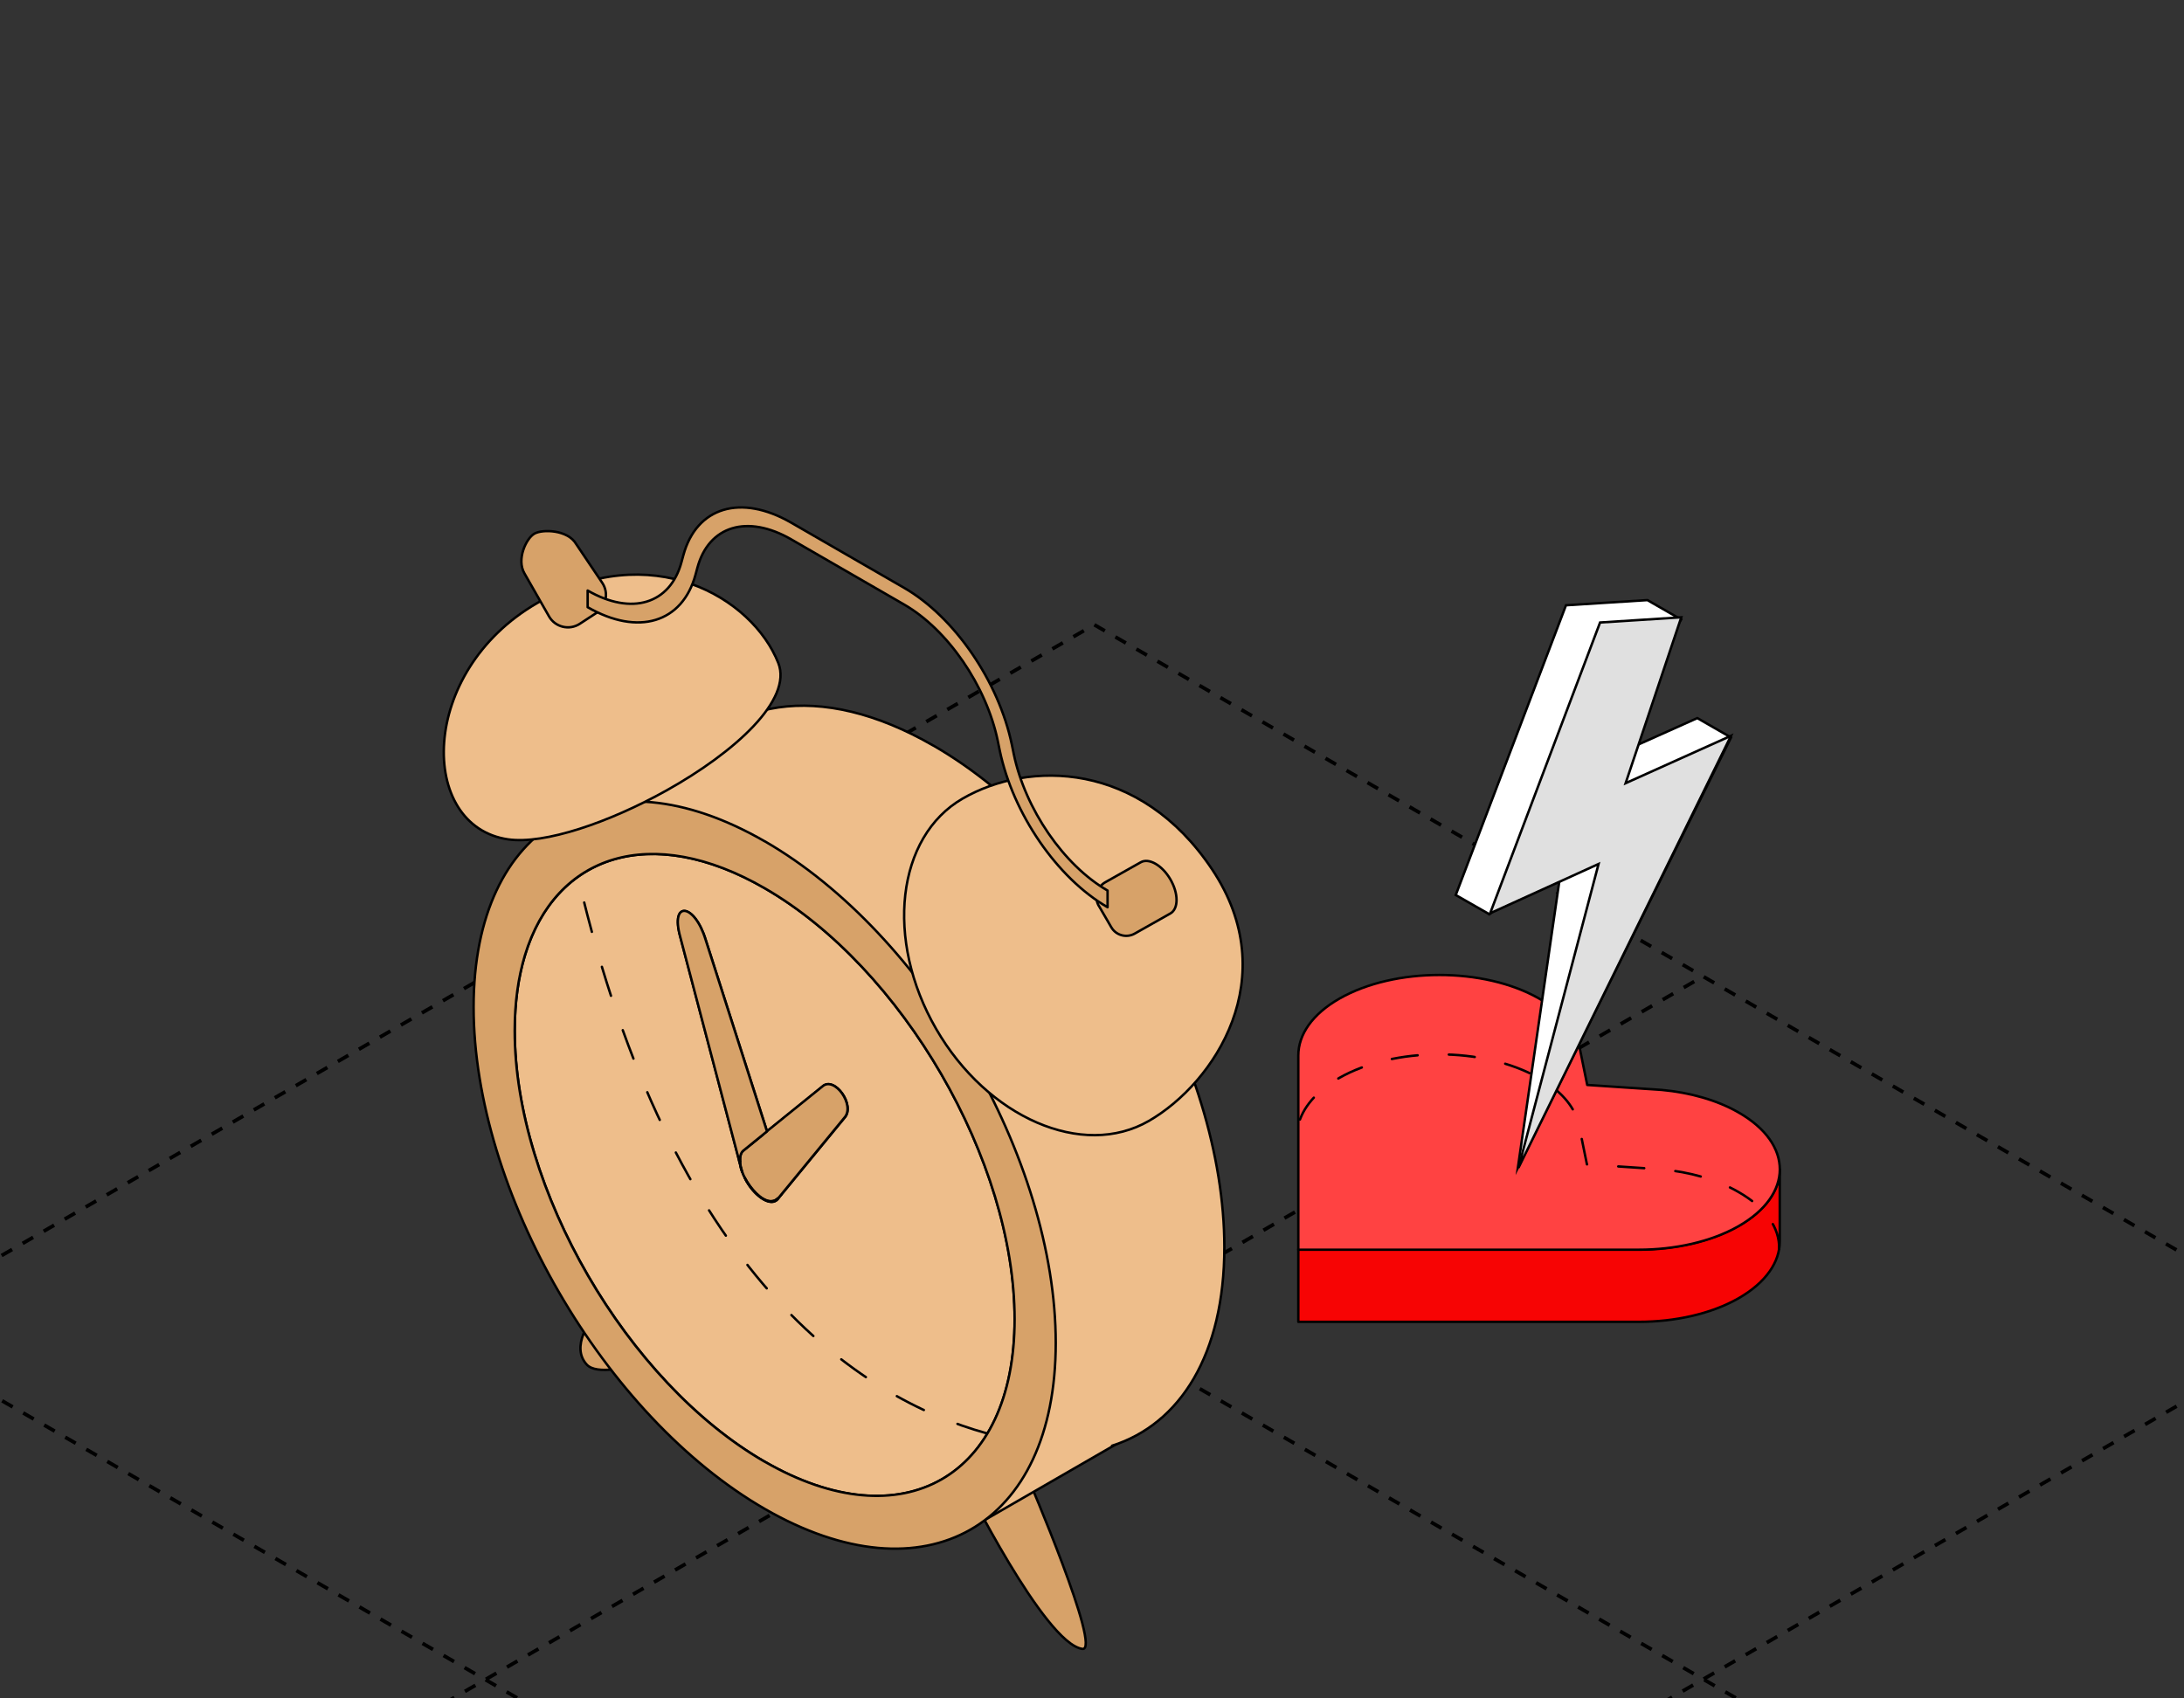 <?xml version="1.0" encoding="UTF-8"?> <svg xmlns="http://www.w3.org/2000/svg" width="360" height="280" viewBox="0 0 360 280" fill="none"><rect x="0" y="0" width="360" height="280" fill="#333333" stroke="none"/><g clip-path="url(#clip0_4741_11829)"><path d="M-120.818 276.908L180.486 450.999" stroke="black" stroke-width="0.6" stroke-linejoin="round" stroke-dasharray="2 2"></path><path d="M-20.43 218.945L280.688 392.72" stroke="black" stroke-width="0.6" stroke-linejoin="round" stroke-dasharray="2 2"></path><path d="M79.969 160.984L381.32 334.861" stroke="black" stroke-width="0.6" stroke-linejoin="round" stroke-dasharray="2 2"></path><path d="M180.39 103.005L481.526 277" stroke="black" stroke-width="0.6" stroke-linejoin="round" stroke-dasharray="2 2"></path><path d="M180.063 451L481.558 276.904" stroke="black" stroke-width="0.6" stroke-linejoin="round" stroke-dasharray="2 2"></path><path d="M79.858 392.72L381.151 218.933" stroke="black" stroke-width="0.6" stroke-linejoin="round" stroke-dasharray="2 2"></path><path d="M-20.352 334.859L280.742 160.961" stroke="black" stroke-width="0.6" stroke-linejoin="round" stroke-dasharray="2 2"></path><path d="M-120.973 277L180.353 103" stroke="black" stroke-width="0.6" stroke-linejoin="round" stroke-dasharray="2 2"></path><path d="M107.314 207.709C107.314 207.709 91.584 219.24 96.699 224.947C99.88 228.499 117.859 220.358 117.859 220.358L107.314 207.709Z" fill="#D7A269" stroke="black" stroke-width="0.4" stroke-miterlimit="10" stroke-linecap="round" stroke-linejoin="round"></path><path d="M169.386 243.525C169.386 243.525 181.726 272.294 178.405 271.839C172.16 270.966 158.841 244.015 158.841 244.015L169.386 243.525Z" fill="#D7A269" stroke="black" stroke-width="0.4" stroke-miterlimit="10" stroke-linecap="round" stroke-linejoin="round"></path><path d="M157.431 253.413L90.373 136.616L119.899 119.576L184.277 237.922L157.431 253.413Z" fill="#EEBE8B" stroke="black" stroke-width="0.4" stroke-miterlimit="10" stroke-linecap="round" stroke-linejoin="round"></path><path d="M110.923 128.573C118.807 115.097 135.079 112.088 153.844 122.92V122.908C180.295 138.177 201.816 175.273 201.816 205.614C201.816 223.228 194.567 234.757 183.308 238.343" fill="#EEBE8B"></path><path d="M110.923 128.573C118.807 115.097 135.079 112.088 153.844 122.92V122.908C180.295 138.177 201.816 175.273 201.816 205.614C201.816 223.228 194.567 234.757 183.308 238.343" stroke="black" stroke-width="0.4" stroke-miterlimit="10" stroke-linecap="round" stroke-linejoin="round"></path><path d="M122.16 192.604L122.218 192.802C122.253 192.953 122.311 193.105 122.381 193.256C122.486 193.547 122.614 193.873 122.789 194.188C122.976 194.607 123.232 195.026 123.523 195.457C125.085 197.659 127.101 198.765 128.114 197.787L139.207 184.288C141.083 182.273 137.553 177.311 135.572 179.14L126.448 186.547L116.334 154.961C114.493 148.927 110.461 148.45 112.151 154.483L121.857 191.381L122.16 192.604ZM167.254 217.494C167.254 243.56 148.774 254.1 126.063 240.986C103.342 227.871 84.85 195.993 84.85 169.927C84.85 143.861 103.342 133.32 126.063 146.435C148.774 159.538 167.254 191.416 167.254 217.482V217.494Z" fill="#EEBE8B" stroke="black" stroke-width="0.4" stroke-miterlimit="10" stroke-linecap="round" stroke-linejoin="round"></path><path d="M126.051 138.689C152.502 153.959 174.023 191.055 174.023 221.395C174.023 251.736 152.514 264.023 126.051 248.754C99.578 233.473 78.068 196.366 78.068 166.025C78.068 135.684 99.578 123.42 126.051 138.701V138.689ZM86.52 157.513C85.425 161.126 84.838 165.28 84.838 169.927C84.838 196.005 103.33 227.871 126.051 240.985V240.974C148.762 254.077 167.242 243.548 167.242 217.482C167.242 191.416 148.762 159.538 126.051 146.435C107.379 135.657 91.563 140.847 86.52 157.513Z" fill="#D7A269" stroke="black" stroke-width="0.4" stroke-miterlimit="10" stroke-linecap="round" stroke-linejoin="round"></path><path d="M128.733 193.745C129.374 195.899 128.663 198.229 126.857 198.031C125.424 197.856 123.723 196.004 122.767 194.176C122.604 193.873 122.476 193.547 122.36 193.244C122.29 193.034 122.232 192.836 122.173 192.627L122.112 192.496L121.948 191.588L121.998 191.497C121.94 190.728 122.092 190.122 122.441 189.773L126.426 186.535L127.438 189.715L128.745 193.745H128.733Z" fill="#D7A269" stroke="black" stroke-width="0.4" stroke-miterlimit="10" stroke-linecap="round" stroke-linejoin="round"></path><path d="M128.783 196.918L128.079 197.775H128.09C127.076 198.753 125.061 197.647 123.499 195.445C123.208 195.026 122.952 194.607 122.765 194.176C123.721 196.016 125.422 197.856 126.855 198.031C128.649 198.229 129.372 195.9 128.731 193.745L126.474 186.727" fill="#D7A269"></path><path d="M128.783 196.918L128.079 197.775H128.09C127.076 198.753 125.061 197.647 123.499 195.445C123.208 195.026 122.952 194.607 122.765 194.176C123.721 196.016 125.422 197.856 126.855 198.031C128.649 198.229 129.372 195.9 128.731 193.745L126.474 186.727" stroke="black" stroke-width="0.4" stroke-miterlimit="10" stroke-linecap="round" stroke-linejoin="round"></path><path d="M125.912 186.898L126.577 186.368L135.539 179.128C137.52 177.299 141.051 182.261 139.175 184.276L128.175 197.669" fill="#D7A269"></path><path d="M125.912 186.898L126.577 186.368L135.539 179.128C137.52 177.299 141.051 182.261 139.175 184.276L128.175 197.669" stroke="black" stroke-width="0.4" stroke-miterlimit="10" stroke-linecap="round" stroke-linejoin="round"></path><path d="M126.426 186.524L122.441 189.761V189.773C122.091 190.123 121.94 190.728 121.998 191.497L121.835 191.357L112.129 154.459C110.439 148.426 114.482 148.904 116.312 154.937L126.426 186.524Z" fill="#D7A269" stroke="black" stroke-width="0.4" stroke-miterlimit="10" stroke-linecap="round" stroke-linejoin="round"></path><path d="M122.359 193.244C122.289 193.093 122.231 192.941 122.196 192.79L122.138 192.592C122.231 192.836 122.289 193.034 122.359 193.244Z" fill="#30AFF2" stroke="black" stroke-width="0.4" stroke-miterlimit="10" stroke-linecap="round" stroke-linejoin="round"></path><path d="M122.184 192.639L121.834 191.369L121.997 191.509C122.02 191.858 122.054 192.224 122.171 192.632L122.184 192.639Z" fill="#30AFF2" stroke="black" stroke-width="0.4" stroke-miterlimit="10" stroke-linecap="round" stroke-linejoin="round"></path><path d="M199.811 143.348C211.65 161.109 200.265 178.51 189.371 184.799C178.476 191.089 162.769 184.287 154.298 169.612C145.827 154.936 147.784 137.943 158.679 131.654C169.574 125.365 187.879 125.446 199.811 143.348Z" fill="#EEBE8B" stroke="black" stroke-width="0.4" stroke-miterlimit="10" stroke-linecap="round" stroke-linejoin="round"></path><path d="M109.846 130.325C121.146 124.011 130.678 115.359 128.291 109.305C124.014 98.473 107.305 88.585 88.534 99.428C68.9 110.772 68.912 136.233 83.745 138.376C89.737 139.24 100.408 135.598 109.846 130.325Z" fill="#EEBE8B" stroke="black" stroke-width="0.4" stroke-miterlimit="10" stroke-linecap="round" stroke-linejoin="round"></path><path d="M98.264 101.081L95.572 102.84C93.848 103.97 91.529 103.411 90.504 101.629L86.449 94.536C85.097 92.206 86.74 88.747 88.092 87.978C89.444 87.21 93.603 87.338 94.955 89.667L99.278 96.096C100.385 97.75 99.93 99.987 98.264 101.081Z" fill="#D7A269" stroke="black" stroke-width="0.4" stroke-miterlimit="10" stroke-linecap="round" stroke-linejoin="round"></path><path d="M181.132 149.346L183.183 152.875C183.963 154.214 185.676 154.68 187.028 153.923L192.924 150.592C194.275 149.823 194.275 147.307 192.924 144.978C191.572 142.648 189.381 141.391 188.03 142.159L182.18 145.455C180.806 146.236 180.328 147.983 181.12 149.346H181.132Z" fill="#D7A269" stroke="black" stroke-width="0.4" stroke-miterlimit="10" stroke-linecap="round" stroke-linejoin="round"></path><path d="M182.566 149.568C174.258 144.781 166.952 134.135 164.785 123.688L164.471 122.151C162.583 113.066 156.232 103.806 149.008 99.648L130.423 88.921C123.199 84.752 116.836 86.674 114.96 93.58L114.646 94.745C112.479 102.688 105.173 104.89 96.865 100.103V97.354C104.089 101.524 110.451 99.602 112.327 92.695L112.642 91.53C114.809 83.576 122.115 81.386 130.423 86.173L149.008 96.9C157.316 101.687 164.622 112.332 166.789 122.78L167.104 124.317C168.992 133.402 175.342 142.649 182.566 146.819V149.568Z" fill="#D7A269" stroke="black" stroke-width="0.4" stroke-miterlimit="10" stroke-linecap="round" stroke-linejoin="round"></path><path d="M162.582 236.28C141.684 230.467 110.66 210.431 95.293 144.652" stroke="black" stroke-width="0.4" stroke-miterlimit="10" stroke-linecap="round" stroke-linejoin="round" stroke-dasharray="5 6"></path><path d="M286.562 202.114C282.02 204.697 276.067 205.988 270.114 205.988H214.008V217.92H270.114C276.067 217.92 282.02 216.629 286.562 214.045C291.104 211.442 293.386 208.039 293.365 204.635V192.766C293.365 196.148 291.084 199.531 286.562 202.114Z" fill="#F70404" stroke="black" stroke-width="0.4" stroke-miterlimit="10" stroke-linejoin="round"></path><path d="M260.179 171.835C259.411 169.19 257.254 166.648 253.687 164.619C244.602 159.432 229.896 159.452 220.811 164.619C216.269 167.202 214.008 170.605 214.008 174.008V206.03H270.114C276.067 206.03 282.02 204.739 286.562 202.156C295.647 196.969 295.647 188.584 286.562 183.397C282.994 181.347 278.535 180.117 273.91 179.687L261.631 178.867L260.2 171.855L260.179 171.835Z" fill="#FF4242" stroke="black" stroke-width="0.4" stroke-miterlimit="10" stroke-linejoin="round"></path><path d="M293.266 205.918C293.36 202.457 291.147 199.133 286.513 196.487C282.946 194.437 278.486 193.207 273.861 192.777L261.582 191.957L260.151 184.945L260.13 184.925C259.362 182.28 257.205 179.738 253.638 177.708C244.553 172.522 229.847 172.542 220.762 177.708C216.998 179.849 214.646 182.7 214.004 185.5" stroke="black" stroke-width="0.4" stroke-miterlimit="10" stroke-linecap="round" stroke-linejoin="round" stroke-dasharray="4.29 5.15"></path><path d="M262.354 126.194L277.111 102.133L271.553 98.936L258.128 99.787L239.957 147.556L245.514 150.732L257.878 139.439L250.198 192.523L285.333 121.585L279.775 118.388L262.354 126.194Z" fill="white" stroke="black" stroke-width="0.4" stroke-miterlimit="10" stroke-linecap="round"></path><path d="M277.134 101.771L263.747 102.626L245.629 150.565L263.499 142.436L250.299 192.523L285.333 121.302L267.961 129.118L277.134 101.771Z" fill="#E0E0E0" stroke="black" stroke-width="0.4" stroke-miterlimit="10" stroke-linecap="round"></path></g><defs><clipPath id="clip0_4741_11829"><rect width="360" height="280" rx="16" fill="white"></rect></clipPath></defs></svg> 